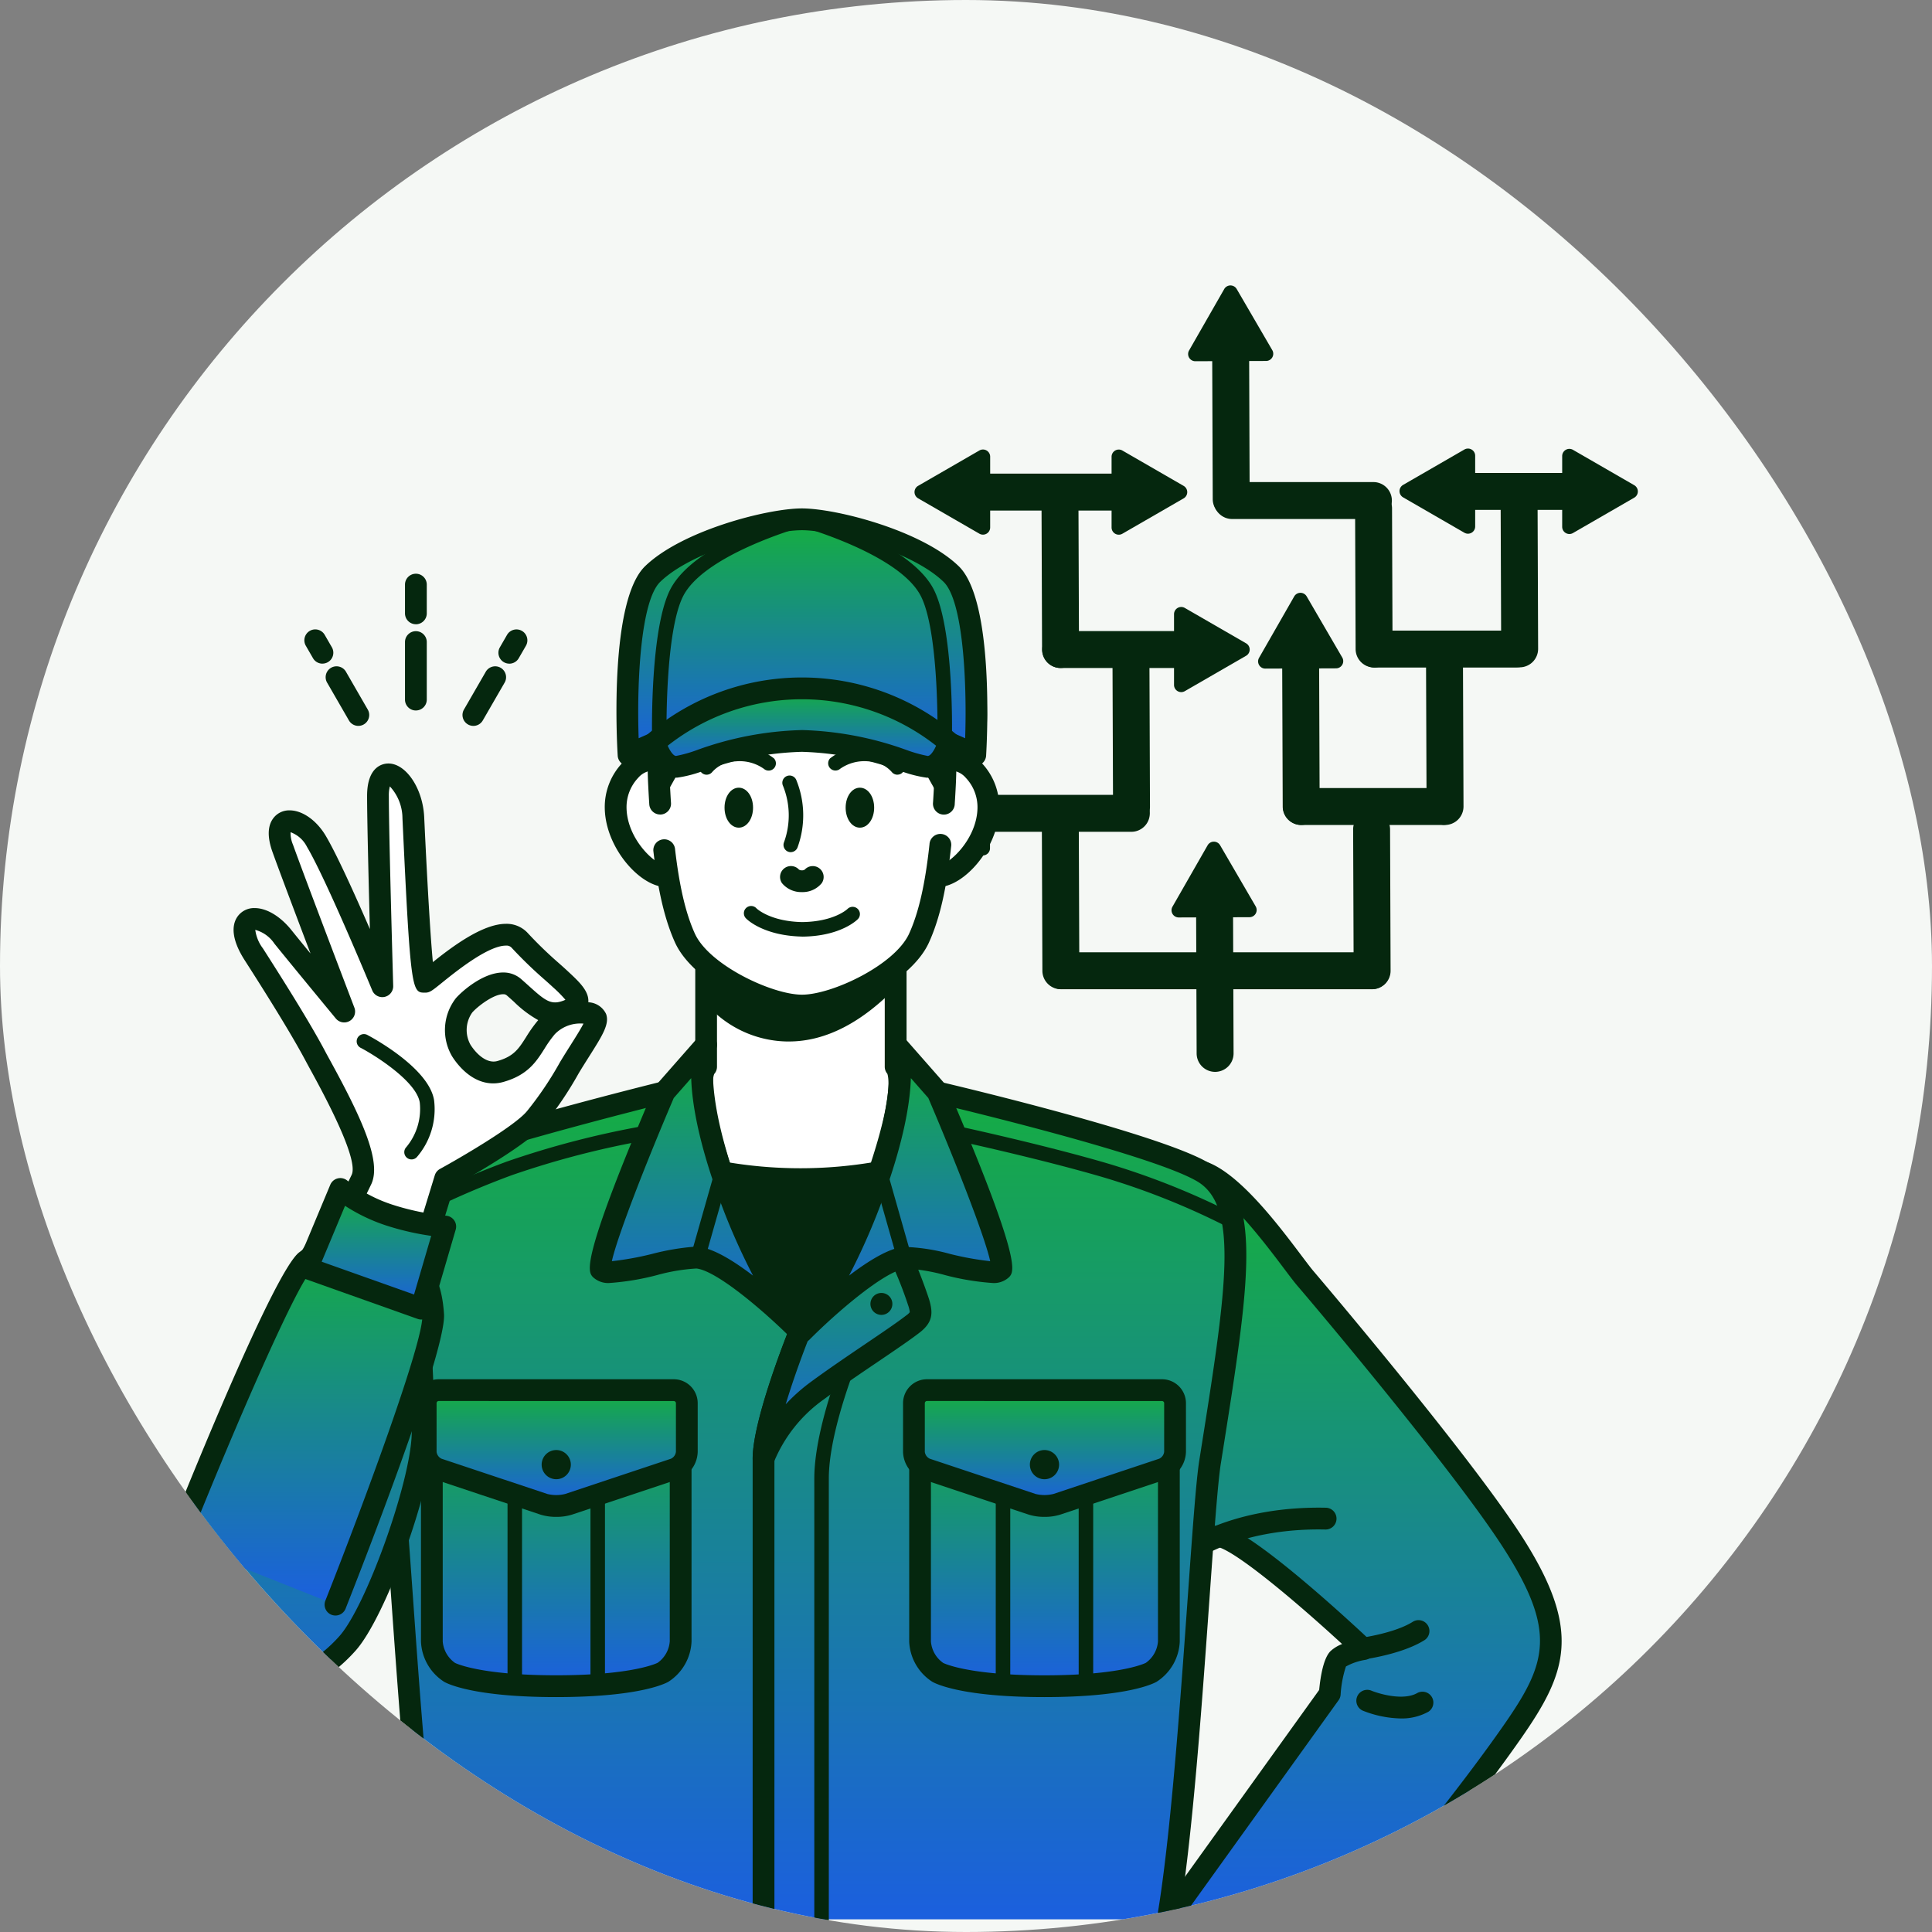 <svg xmlns="http://www.w3.org/2000/svg" xmlns:xlink="http://www.w3.org/1999/xlink" width="266" height="266" viewBox="0 0 266 266">
  <rect x="0" y="0" width="266" height="266" fill="#808080" stroke="none"/>
  <defs>
    <style>
      .cls-1 {
        fill: #05270e;
      }

      .cls-2 {
        fill: #f5f8f5;
      }

      .cls-3 {
        fill: none;
      }

      .cls-4 {
        clip-path: url(#clip-path);
      }

      .cls-5 {
        clip-path: url(#clip-path-2);
      }

      .cls-6 {
        clip-path: url(#clip-path-3);
      }

      .cls-7 {
        fill: url(#linear-gradient);
      }

      .cls-8 {
        fill: #fff;
      }
    </style>
    <clipPath id="clip-path">
      <rect id="長方形_26459" data-name="長方形 26459" class="cls-1" width="99.617" height="108.279"/>
    </clipPath>
    <clipPath id="clip-path-2">
      <rect id="AdobeStock_739439254" class="cls-2" width="266" height="266" rx="133" transform="translate(827 1928)"/>
    </clipPath>
    <clipPath id="clip-path-3">
      <rect id="長方形_26451" data-name="長方形 26451" class="cls-3" width="193.69" height="196"/>
    </clipPath>
    <linearGradient id="linear-gradient" x1="0.5" x2="0.5" y2="1" gradientUnits="objectBoundingBox">
      <stop offset="0" stop-color="#15af3e"/>
      <stop offset="1" stop-color="#1b5fdf"/>
    </linearGradient>
  </defs>
  <g id="グループ_10814" data-name="グループ 10814" transform="translate(-827 -1928)">
    <rect id="AdobeStock_739439254-2" data-name="AdobeStock_739439254" class="cls-2" width="266" height="266" rx="133" transform="translate(827 1928)"/>
    <g id="グループ_10813" data-name="グループ 10813" transform="translate(952.883 1967.297)">
      <g id="グループ_10812" data-name="グループ 10812" class="cls-4">
        <path id="パス_8426" data-name="パス 8426" class="cls-1" d="M246.658,523.2l-4.839,8.454a.991.991,0,0,0,.863,1.483l9.741-.036a.991.991,0,0,0,.852-1.489l-4.9-8.418a.991.991,0,0,0-1.716.006" transform="translate(-206.274 -446.118)"/>
        <path id="パス_8427" data-name="パス 8427" class="cls-1" d="M267.431,596.394h0a2.543,2.543,0,0,1-2.552-2.533l-.072-19.4a2.543,2.543,0,1,1,5.085-.019l.072,19.4a2.543,2.543,0,0,1-2.533,2.552" transform="translate(-226.007 -488.115)"/>
        <path id="パス_8428" data-name="パス 8428" class="cls-1" d="M145.386,629.2h0a2.543,2.543,0,0,1-2.543,2.543h-19.4a2.543,2.543,0,0,1,0-5.085h19.4a2.543,2.543,0,0,1,2.543,2.543" transform="translate(-103.189 -534.843)"/>
        <path id="パス_8429" data-name="パス 8429" class="cls-1" d="M122.49,518.735h0a2.543,2.543,0,0,1-2.552-2.533l-.072-19.4a2.543,2.543,0,0,1,5.085-.019l.072,19.4a2.542,2.542,0,0,1-2.533,2.552" transform="translate(-102.303 -421.835)"/>
        <path id="パス_8430" data-name="パス 8430" class="cls-1" d="M78.69,481.246h0a2.543,2.543,0,0,1-2.543,2.543H56.75a2.543,2.543,0,1,1,0-5.085h19.4a2.542,2.542,0,0,1,2.543,2.543" transform="translate(-46.265 -408.563)"/>
        <path id="パス_8431" data-name="パス 8431" class="cls-1" d="M188.875,364.833h0a2.542,2.542,0,0,1-2.552-2.533l-.072-19.4a2.543,2.543,0,0,1,5.085-.019l.072,19.4a2.543,2.543,0,0,1-2.533,2.552" transform="translate(-158.961 -290.483)"/>
        <path id="パス_8432" data-name="パス 8432" class="cls-1" d="M145.074,327.345h0a2.542,2.542,0,0,1-2.543,2.543h-19.4a2.543,2.543,0,1,1,0-5.085h19.4a2.542,2.542,0,0,1,2.543,2.543" transform="translate(-102.923 -277.212)"/>
        <path id="パス_8433" data-name="パス 8433" class="cls-1" d="M.5,462.354l8.436,4.87a.991.991,0,0,0,1.486-.858v-9.741a.991.991,0,0,0-1.486-.858L.5,460.638a.991.991,0,0,0,0,1.716" transform="translate(0 -388.874)"/>
        <path id="パス_8434" data-name="パス 8434" class="cls-1" d="M122.2,216.875h0a2.543,2.543,0,0,1-2.552-2.533l-.072-19.4a2.543,2.543,0,0,1,5.085-.019l.072,19.4a2.543,2.543,0,0,1-2.533,2.552" transform="translate(-102.058 -164.203)"/>
        <path id="パス_8435" data-name="パス 8435" class="cls-1" d="M78.4,179.386h0a2.543,2.543,0,0,1-2.543,2.543h-19.4a2.543,2.543,0,0,1,0-5.085h19.4a2.543,2.543,0,0,1,2.543,2.543" transform="translate(-46.019 -150.932)"/>
        <path id="パス_8436" data-name="パス 8436" class="cls-1" d="M.683,160.91l8.436,4.87a.991.991,0,0,0,1.486-.858v-9.741a.991.991,0,0,0-1.486-.858l-8.436,4.87a.991.991,0,0,0,0,1.716" transform="translate(-0.16 -131.598)"/>
        <path id="パス_8437" data-name="パス 8437" class="cls-1" d="M304.529,629.2h0a2.543,2.543,0,0,1-2.543,2.543h-19.4a2.543,2.543,0,0,1,0-5.085h19.4a2.543,2.543,0,0,1,2.543,2.543" transform="translate(-239.014 -534.843)"/>
        <path id="パス_8438" data-name="パス 8438" class="cls-1" d="M414.979,518.735h0a2.543,2.543,0,0,1-2.552-2.533l-.072-19.4a2.543,2.543,0,1,1,5.085-.019l.072,19.4a2.543,2.543,0,0,1-2.533,2.552" transform="translate(-351.937 -421.835)"/>
        <path id="パス_8439" data-name="パス 8439" class="cls-1" d="M371.19,474.853h0a2.542,2.542,0,0,1-2.543,2.543h-19.4a2.543,2.543,0,1,1,0-5.085h19.4a2.542,2.542,0,0,1,2.543,2.543" transform="translate(-295.908 -403.107)"/>
        <path id="パス_8440" data-name="パス 8440" class="cls-1" d="M348.319,364.383h0a2.543,2.543,0,0,1-2.552-2.533l-.072-19.4a2.543,2.543,0,0,1,5.085-.019l.072,19.4a2.543,2.543,0,0,1-2.533,2.552" transform="translate(-295.044 -290.099)"/>
        <path id="パス_8441" data-name="パス 8441" class="cls-1" d="M328.013,289.343l-4.839,8.454a.991.991,0,0,0,.863,1.483l9.741-.036a.991.991,0,0,0,.852-1.489l-4.9-8.418a.991.991,0,0,0-1.716.006" transform="translate(-275.709 -246.523)"/>
        <path id="パス_8442" data-name="パス 8442" class="cls-1" d="M253.979,307.153l-8.436-4.87a.991.991,0,0,0-1.486.858v9.741a.991.991,0,0,0,1.486.858l8.436-4.871a.991.991,0,0,0,0-1.716" transform="translate(-208.298 -257.878)"/>
        <path id="パス_8443" data-name="パス 8443" class="cls-1" d="M483.49,364.383h0a2.543,2.543,0,0,1-2.552-2.533l-.072-19.4a2.543,2.543,0,0,1,5.085-.019l.072,19.4a2.543,2.543,0,0,1-2.533,2.552" transform="translate(-410.409 -290.099)"/>
        <path id="パス_8444" data-name="パス 8444" class="cls-1" d="M439.689,326.894h0a2.543,2.543,0,0,1-2.543,2.543h-19.4a2.543,2.543,0,0,1,0-5.085h19.4a2.543,2.543,0,0,1,2.543,2.543" transform="translate(-354.371 -276.827)"/>
        <path id="パス_8445" data-name="パス 8445" class="cls-1" d="M416.817,216.424h0a2.543,2.543,0,0,1-2.552-2.533l-.072-19.4a2.543,2.543,0,0,1,5.085-.019l.072,19.4a2.543,2.543,0,0,1-2.533,2.552" transform="translate(-353.505 -163.819)"/>
        <path id="パス_8446" data-name="パス 8446" class="cls-1" d="M553.608,216.258h0a2.543,2.543,0,0,1-2.552-2.533l-.072-19.4a2.543,2.543,0,0,1,5.085-.019l.072,19.4a2.543,2.543,0,0,1-2.533,2.552" transform="translate(-470.254 -163.677)"/>
        <path id="パス_8447" data-name="パス 8447" class="cls-1" d="M509.806,178.769h0a2.542,2.542,0,0,1-2.543,2.543h-19.4a2.543,2.543,0,1,1,0-5.085h19.4a2.542,2.542,0,0,1,2.543,2.543" transform="translate(-414.214 -150.405)"/>
        <path id="パス_8448" data-name="パス 8448" class="cls-1" d="M618.711,158.578l-8.436-4.87a.991.991,0,0,0-1.486.858v9.741a.991.991,0,0,0,1.486.858l8.436-4.87a.991.991,0,0,0,0-1.716" transform="translate(-519.589 -131.072)"/>
        <path id="パス_8449" data-name="パス 8449" class="cls-1" d="M195.3,159.2l-8.436-4.87a.991.991,0,0,0-1.486.858v9.741a.991.991,0,0,0,1.486.858l8.436-4.87a.991.991,0,0,0,0-1.716" transform="translate(-158.217 -131.599)"/>
        <path id="パス_8450" data-name="パス 8450" class="cls-1" d="M456.432,160l8.436,4.87a.991.991,0,0,0,1.486-.858v-9.741a.991.991,0,0,0-1.486-.858l-8.436,4.87a.991.991,0,0,0,0,1.716" transform="translate(-389.133 -130.819)"/>
        <path id="パス_8451" data-name="パス 8451" class="cls-1" d="M306.148,187.329h0a2.542,2.542,0,0,1-2.543,2.543h-19.4a2.543,2.543,0,1,1,0-5.085h19.4a2.543,2.543,0,0,1,2.543,2.543" transform="translate(-240.396 -157.711)"/>
        <path id="パス_8452" data-name="パス 8452" class="cls-1" d="M282.559,75.539h0a2.543,2.543,0,0,1-2.552-2.533l-.072-19.4a2.543,2.543,0,0,1,5.085-.019l.072,19.4a2.543,2.543,0,0,1-2.533,2.552" transform="translate(-238.919 -43.576)"/>
        <path id="パス_8453" data-name="パス 8453" class="cls-1" d="M262.253.5l-4.839,8.454a.991.991,0,0,0,.863,1.483l9.741-.036a.991.991,0,0,0,.852-1.489l-4.9-8.418A.991.991,0,0,0,262.253.5" transform="translate(-219.584 0)"/>
      </g>
    </g>
    <g id="マスクグループ_13" data-name="マスクグループ 13" class="cls-5">
      <g id="グループ_10809" data-name="グループ 10809" transform="translate(848.31 1998)">
        <g id="グループ_10808" data-name="グループ 10808" class="cls-6">
          <path id="パス_8274" data-name="パス 8274" class="cls-7" d="M195.544,230.991l22.3-31.038s.332-3.994,1.165-4.826,3.495-1.332,3.495-1.332-14.842-14.015-19.532-15.478c-1.332-.415-4.433,2.081-4.433,2.081a89.31,89.31,0,0,1-2-16.974c-.555-14.146,3.826-35.314,3.826-35.314,5.182,1.83,12.15,12.347,14.147,14.678s21.324,25.168,28.4,36.114c7.9,12.233,6.338,17.307,0,26.377-8.487,12.147-20.242,25.714-20.242,25.714" transform="translate(-56.076 -36.738)"/>
          <path id="パス_8275" data-name="パス 8275" class="cls-1" d="M194.941,231.886a1.5,1.5,0,0,1-1.215-2.371l22.062-30.707c.193-2,.619-4.4,1.56-5.342a4.984,4.984,0,0,1,1.6-.977C213.1,187.1,204.927,180.152,202,179.167a9.453,9.453,0,0,0-3.12,1.795,1.5,1.5,0,0,1-2.39-.8,90.087,90.087,0,0,1-2.042-17.287c-.556-14.165,3.675-34.8,3.856-35.676a1.5,1.5,0,0,1,1.965-1.108c4.565,1.612,9.9,8.693,13.089,12.923.711.944,1.324,1.758,1.7,2.191.207.24,21.081,24.768,28.518,36.276,8.475,13.115,6.381,18.874-.029,28.049-8.435,12.071-20.221,25.7-20.338,25.836a1.5,1.5,0,0,1-2.265-1.962c.117-.134,11.8-13.649,20.147-25.59,6.008-8.6,7.561-12.957-.031-24.706-6.468-10.009-23.949-30.9-28.275-35.951-.434-.506-1.043-1.314-1.814-2.339-2.411-3.2-6.612-8.774-10.107-11.079-1.043,5.52-3.862,21.683-3.418,33.02a103.392,103.392,0,0,0,1.5,14.5c1.27-.758,2.727-1.337,3.877-.978,4.881,1.521,18.569,14.359,20.115,15.817a1.5,1.5,0,0,1-.752,2.562,8.168,8.168,0,0,0-2.713.919,15.322,15.322,0,0,0-.731,3.892,1.48,1.48,0,0,1-.277.748l-22.3,31.038a1.5,1.5,0,0,1-1.217.624" transform="translate(-55.474 -36.135)"/>
          <path id="パス_8276" data-name="パス 8276" class="cls-1" d="M200.372,199.888a1.5,1.5,0,0,1-.847-2.734c.271-.185,6.776-4.495,18.723-4.254a1.5,1.5,0,0,1-.031,3h-.033c-10.932-.231-16.919,3.7-16.979,3.738a1.494,1.494,0,0,1-.834.254" transform="translate(-57.03 -55.315)"/>
          <path id="パス_8277" data-name="パス 8277" class="cls-1" d="M231.021,220.163a1.5,1.5,0,0,1-.161-2.986c.055-.006,5.435-.613,8.217-2.394a1.5,1.5,0,0,1,1.615,2.523c-3.379,2.162-9.259,2.821-9.508,2.848a1.4,1.4,0,0,1-.163.009" transform="translate(-65.821 -61.525)"/>
          <path id="パス_8278" data-name="パス 8278" class="cls-1" d="M238.032,231.989a14.855,14.855,0,0,1-5.257-1.09,1.5,1.5,0,0,1,1.162-2.762c1.134.472,4.493,1.452,6.4.336a1.5,1.5,0,0,1,1.51,2.588,7.533,7.533,0,0,1-3.818.927" transform="translate(-66.49 -65.389)"/>
          <path id="パス_8279" data-name="パス 8279" class="cls-7" d="M150.7,225.058c3-17.369,4.661-55.645,5.824-62.968,3.867-24.341,5.741-35.92-1-39.915s-36.7-11.011-36.7-11.011l-5.741-3.744s2.549,1.8-3.138,17.463c-4.4,12.126-9.833,19.066-9.833,19.066v0s-5.431-6.94-9.835-19.066c-5.687-15.662-3.138-17.463-3.138-17.463L81.4,111.165s-32.374,7.979-39.092,12.01c-5.824,3.495-2.468,14.574,1.4,38.915,1.165,7.323,2.828,45.6,5.824,62.968" transform="translate(-11.233 -30.805)"/>
          <path id="パス_8280" data-name="パス 8280" class="cls-1" d="M150.107,225.953a1.556,1.556,0,0,1-.256-.021,1.5,1.5,0,0,1-1.222-1.731c1.856-10.756,3.231-30.063,4.235-44.159.635-8.922,1.138-15.968,1.585-18.789l.054-.338c3.66-23.034,5.5-34.6-.337-38.054-6.467-3.832-35.976-10.771-36.273-10.839a1.536,1.536,0,0,1-.476-.2l-2.879-1.878c-.126,2.855-1.088,7.453-3.774,14.852a78.631,78.631,0,0,1-9.771,19.093,1.5,1.5,0,0,1-2.941,0,78.585,78.585,0,0,1-9.773-19.095c-2.687-7.4-3.649-12-3.774-14.852l-2.879,1.878a1.493,1.493,0,0,1-.459.2c-.322.08-32.231,7.97-38.681,11.84-3.873,2.324-2.471,10.47.076,25.257.617,3.586,1.318,7.652,2.031,12.139.448,2.823.951,9.88,1.587,18.814,1,14.088,2.379,33.383,4.234,44.134a1.5,1.5,0,0,1-2.953.509c-1.879-10.9-3.2-29.491-4.267-44.431-.607-8.511-1.13-15.861-1.559-18.557-.71-4.466-1.407-8.522-2.024-12.1-2.861-16.614-4.3-24.954,1.336-28.333,6.593-3.957,36.011-11.314,39.256-12.118l5.529-3.606a1.5,1.5,0,0,1,1.927,2.262c-.17.4-1.1,3.458,3.438,15.944a80.587,80.587,0,0,0,8.426,16.983,80.631,80.631,0,0,0,8.425-16.983c4.534-12.486,3.607-15.548,3.437-15.944a1.5,1.5,0,0,1,1.927-2.262l5.522,3.6c3.14.741,30.261,7.209,36.86,11.12,7.585,4.494,5.761,15.966,1.769,41.1l-.054.337c-.427,2.693-.951,10.034-1.555,18.533-1.066,14.948-2.391,33.551-4.272,44.455a1.5,1.5,0,0,1-1.474,1.243" transform="translate(-10.637 -30.203)"/>
          <path id="パス_8281" data-name="パス 8281" class="cls-8" d="M132.3,99.4V78.581H106.2V99.4s-2.549,1.8,3.138,17.462c4.4,12.126,9.835,19.067,9.835,19.067s5.431-6.94,9.835-19.067C134.7,101.2,132.3,99.4,132.3,99.4" transform="translate(-30.293 -22.535)"/>
          <path id="パス_8282" data-name="パス 8282" class="cls-1" d="M118.578,136.825a1.5,1.5,0,0,1-1.18-.574c-.227-.292-5.629-7.269-10.063-19.479-4.4-12.106-4.174-16.715-3.227-18.454V77.978a1.5,1.5,0,0,1,1.5-1.5H131.7a1.5,1.5,0,0,1,1.5,1.5V98.336c1.26,2.441.094,8.879-3.376,18.436-4.433,12.21-9.835,19.187-10.063,19.479a1.5,1.5,0,0,1-1.18.574m-11.864-37.02c-.168.392-1.1,3.45,3.437,15.944a80.647,80.647,0,0,0,8.427,16.983A80.575,80.575,0,0,0,127,115.749c4.538-12.5,3.705-15.585,3.549-15.987a1.488,1.488,0,0,1-.352-.964V79.477H107.1V98.8a1.5,1.5,0,0,1-.389,1.007" transform="translate(-29.694 -21.932)"/>
          <path id="パス_8283" data-name="パス 8283" class="cls-1" d="M114.9,95.133c7.749,1.577,13.909-3.433,17.627-7.348v-9.2H106.434V89.956a15.021,15.021,0,0,0,8.467,5.177" transform="translate(-30.522 -22.535)"/>
          <path id="パス_8284" data-name="パス 8284" class="cls-1" d="M117.629,95.729h0a15.1,15.1,0,0,1-11.775-5.651l-.119-.139V77.881h27.093v9.9l-.138.145c-4.916,5.176-9.983,7.8-15.06,7.8m-10.9-6.158a14.321,14.321,0,0,0,8.068,4.871c5.691,1.16,11.428-1.22,17.028-7.057V78.88h-25.1Z" transform="translate(-30.321 -22.334)"/>
          <path id="パス_8285" data-name="パス 8285" class="cls-1" d="M131.644,126.54a1.5,1.5,0,0,0-1.411-.483,60.641,60.641,0,0,1-21.156,0,1.5,1.5,0,0,0-1.7,1.946c.312.933.655,1.923,1.038,2.978,4.434,12.209,9.836,19.186,10.063,19.478a1.5,1.5,0,0,0,2.36,0c.228-.292,5.63-7.269,10.063-19.478.382-1.056.726-2.043,1.04-2.978a1.5,1.5,0,0,0-.292-1.464" transform="translate(-30.769 -36.141)"/>
          <path id="パス_8286" data-name="パス 8286" class="cls-1" d="M116.914,240.89a1.5,1.5,0,0,1-1.5-1.5V175.737c0-5.472,4.967-17.746,5.179-18.266a1.5,1.5,0,0,1,2.776,1.129c-1.38,3.391-4.958,13.08-4.958,17.137v63.656a1.5,1.5,0,0,1-1.5,1.5" transform="translate(-33.098 -44.89)"/>
          <path id="パス_8287" data-name="パス 8287" class="cls-7" d="M53.485,176.53a2.027,2.027,0,0,1,2.022-2.022H85.719a2.027,2.027,0,0,1,2.022,2.022v30.319a3.9,3.9,0,0,1-1.746,3.04S82.031,212.2,70.612,212.2s-15.381-2.312-15.381-2.312a3.909,3.909,0,0,1-1.746-3.041Z" transform="translate(-15.338 -50.044)"/>
          <path id="パス_8288" data-name="パス 8288" class="cls-1" d="M70.01,213.1c-11.492,0-15.068-1.892-15.437-2.107a6.913,6.913,0,0,1-3.187-5.553v-28.7a4.332,4.332,0,0,1,4.329-4.328H84.308a4.332,4.332,0,0,1,4.329,4.328v28.7a6.909,6.909,0,0,1-3.188,5.551c-.37.215-3.947,2.108-15.439,2.108M55.714,175.4a1.335,1.335,0,0,0-1.333,1.333v28.7a3.981,3.981,0,0,0,1.7,2.964c.007,0,3.3,1.7,13.927,1.7s13.922-1.7,13.954-1.714a3.976,3.976,0,0,0,1.678-2.949v-28.7a1.335,1.335,0,0,0-1.333-1.333Z" transform="translate(-14.736 -49.442)"/>
          <rect id="長方形_26445" data-name="長方形 26445" class="cls-1" width="1.997" height="37.533" transform="translate(48.567 124.464)"/>
          <rect id="長方形_26446" data-name="長方形 26446" class="cls-1" width="1.997" height="37.533" transform="translate(59.986 124.464)"/>
          <path id="パス_8289" data-name="パス 8289" class="cls-7" d="M88.247,178.7a2.67,2.67,0,0,1-1.707,2.367l-14.563,4.854a6.317,6.317,0,0,1-3.413,0L54,181.069A2.668,2.668,0,0,1,52.3,178.7v-6.694a1.8,1.8,0,0,1,1.8-1.8H86.448a1.8,1.8,0,0,1,1.8,1.8Z" transform="translate(-14.997 -48.811)"/>
          <path id="パス_8290" data-name="パス 8290" class="cls-1" d="M69.671,187.053a7.127,7.127,0,0,1-2.183-.313l-14.559-4.853A4.147,4.147,0,0,1,50.2,178.1v-6.694a3.3,3.3,0,0,1,3.3-3.3H85.846a3.3,3.3,0,0,1,3.3,3.3V178.1a4.15,4.15,0,0,1-2.73,3.788L71.85,186.74a7.088,7.088,0,0,1-2.179.313M53.494,171.1a.3.3,0,0,0-.3.3V178.1a1.208,1.208,0,0,0,.681.946L68.437,183.9a5.154,5.154,0,0,0,2.463,0l14.564-4.853a1.208,1.208,0,0,0,.683-.946v-6.694a.3.3,0,0,0-.3-.3Z" transform="translate(-14.395 -48.209)"/>
          <path id="パス_8291" data-name="パス 8291" class="cls-1" d="M74.682,183.779a2.009,2.009,0,1,0,2.008-2.01,2.009,2.009,0,0,0-2.008,2.01" transform="translate(-21.416 -52.126)"/>
          <path id="パス_8292" data-name="パス 8292" class="cls-7" d="M181.987,176.53a2.027,2.027,0,0,0-2.022-2.022H149.753a2.027,2.027,0,0,0-2.022,2.022v30.319a3.907,3.907,0,0,0,1.746,3.041s3.963,2.312,15.381,2.312,15.383-2.312,15.383-2.312a3.907,3.907,0,0,0,1.746-3.04Z" transform="translate(-42.365 -50.044)"/>
          <path id="パス_8293" data-name="パス 8293" class="cls-1" d="M164.256,213.1c-11.492,0-15.068-1.892-15.438-2.107a6.914,6.914,0,0,1-3.187-5.553v-28.7a4.332,4.332,0,0,1,4.328-4.328h28.595a4.333,4.333,0,0,1,4.329,4.328v28.7a6.911,6.911,0,0,1-3.188,5.551c-.37.215-3.947,2.108-15.439,2.108m-14.3-37.693a1.334,1.334,0,0,0-1.332,1.333v28.7a3.979,3.979,0,0,0,1.7,2.964c.007,0,3.3,1.7,13.927,1.7s13.922-1.7,13.954-1.714a3.976,3.976,0,0,0,1.678-2.949v-28.7a1.335,1.335,0,0,0-1.333-1.333Z" transform="translate(-41.762 -49.442)"/>
          <rect id="長方形_26447" data-name="長方形 26447" class="cls-1" width="1.997" height="37.533" transform="translate(127.205 124.464)"/>
          <rect id="長方形_26448" data-name="長方形 26448" class="cls-1" width="1.997" height="37.533" transform="translate(115.787 124.464)"/>
          <path id="パス_8294" data-name="パス 8294" class="cls-7" d="M146.544,178.7a2.667,2.667,0,0,0,1.707,2.367l14.563,4.854a6.309,6.309,0,0,0,3.411,0l14.562-4.854a2.671,2.671,0,0,0,1.706-2.367v-6.694a1.8,1.8,0,0,0-1.8-1.8H148.342a1.8,1.8,0,0,0-1.8,1.8Z" transform="translate(-42.024 -48.811)"/>
          <path id="パス_8295" data-name="パス 8295" class="cls-1" d="M163.916,187.053a7.124,7.124,0,0,1-2.182-.313l-14.56-4.853a4.145,4.145,0,0,1-2.73-3.788v-6.694a3.3,3.3,0,0,1,3.3-3.3h32.352a3.3,3.3,0,0,1,3.3,3.3V178.1a4.151,4.151,0,0,1-2.73,3.788L166.1,186.74a7.089,7.089,0,0,1-2.18.313M147.741,171.1a.306.306,0,0,0-.3.3V178.1a1.21,1.21,0,0,0,.683.946l14.563,4.853a5.148,5.148,0,0,0,2.461,0l14.564-4.853a1.208,1.208,0,0,0,.683-.946v-6.694a.3.3,0,0,0-.3-.3Z" transform="translate(-41.422 -48.209)"/>
          <path id="パス_8296" data-name="パス 8296" class="cls-1" d="M172.948,183.779a2.01,2.01,0,1,1-2.011-2.01,2.011,2.011,0,0,1,2.011,2.01" transform="translate(-48.443 -52.126)"/>
          <path id="パス_8297" data-name="パス 8297" class="cls-1" d="M128.314,237.18a1,1,0,0,1-1-1V175.271c0-10.6,9.122-28.624,9.512-29.387a1,1,0,0,1,1.779.907c-.093.181-9.293,18.357-9.293,28.479v60.911a1,1,0,0,1-1,1" transform="translate(-36.51 -41.679)"/>
          <path id="パス_8298" data-name="パス 8298" class="cls-7" d="M117.516,169.791c0-5.242,5.068-17.7,5.068-17.7,1.838-3.494,5.646-7.9,9.161-15.809,1.33-3,6.214,9.015,7.114,11.94.5,1.622.374,2.122-.749,2.995-2.551,1.984-8.487,5.742-13.189,9.2a21.245,21.245,0,0,0-7.405,9.38" transform="translate(-33.7 -38.945)"/>
          <path id="パス_8299" data-name="パス 8299" class="cls-1" d="M116.914,170.687a1.593,1.593,0,0,1-.238-.018,1.5,1.5,0,0,1-1.26-1.479c0-5.473,4.967-17.747,5.178-18.267.019-.044.039-.09.061-.132.668-1.27,1.555-2.611,2.582-4.166a74.962,74.962,0,0,0,6.536-11.555,2.072,2.072,0,0,1,1.923-1.365c3.615,0,7.95,13.339,7.992,13.473.586,1.9.558,3.2-1.262,4.618-1.3,1.009-3.372,2.415-5.774,4.042-2.386,1.615-5.09,3.446-7.449,5.179a19.779,19.779,0,0,0-6.868,8.641,1.5,1.5,0,0,1-1.421,1.028m6.427-18.566c-.787,1.942-2.247,5.824-3.376,9.566a24.685,24.685,0,0,1,3.466-3.084c2.406-1.766,5.134-3.615,7.541-5.245,2.359-1.6,4.4-2.977,5.616-3.926a1.944,1.944,0,0,0,.459-.424,4.113,4.113,0,0,0-.223-.948A54.57,54.57,0,0,0,132,137.4a79.7,79.7,0,0,1-6.266,10.875c-.964,1.46-1.8,2.725-2.4,3.845" transform="translate(-33.098 -38.343)"/>
          <path id="パス_8300" data-name="パス 8300" class="cls-1" d="M41.63,134.874a1,1,0,0,1-.515-1.855,124.676,124.676,0,0,1,18.978-8.9,123.615,123.615,0,0,1,18.816-4.9,1,1,0,0,1,.329,1.97,121.481,121.481,0,0,0-18.461,4.806,122.552,122.552,0,0,0-18.635,8.738.993.993,0,0,1-.513.143" transform="translate(-11.651 -34.183)"/>
          <path id="パス_8301" data-name="パス 8301" class="cls-1" d="M141.168,152.956a1.51,1.51,0,1,1-1.511-1.511,1.51,1.51,0,0,1,1.511,1.511" transform="translate(-39.616 -43.43)"/>
          <path id="パス_8302" data-name="パス 8302" class="cls-7" d="M113.546,143.079s-5.431-6.94-9.835-19.066c-5.687-15.661-3.138-20.5-3.138-20.5l-5.742,6.532s-9.9,23.132-8.739,24.464,10.668-1.959,13.314-1.664c4.494.5,14.139,10.234,14.139,10.234" transform="translate(-24.661 -29.684)"/>
          <path id="パス_8303" data-name="パス 8303" class="cls-1" d="M112.967,143.975a1.5,1.5,0,0,1-1.063-.444c-3.586-3.619-10.353-9.478-13.241-9.8a25.925,25.925,0,0,0-5.462.916,35.392,35.392,0,0,1-6.447,1.075,3.039,3.039,0,0,1-2.367-.83c-.668-.765-1.785-2.042,8.49-26.041a1.493,1.493,0,0,1,.251-.4l5.742-6.532a1.5,1.5,0,0,1,2.45,1.687c0,.008-2.043,4.792,3.222,19.291a74.522,74.522,0,0,0,9.607,18.656,1.5,1.5,0,0,1-1.18,2.42M98.448,130.727a5.284,5.284,0,0,1,.546.027c2.041.227,4.828,1.951,7.454,3.956a90.017,90.017,0,0,1-4.724-10.788c-2.823-7.775-3.68-13.015-3.787-16.4l-2.4,2.732c-3.9,9.112-7.844,19.283-8.52,22.469a40.969,40.969,0,0,0,5.535-1,33.451,33.451,0,0,1,5.9-1" transform="translate(-24.083 -29.082)"/>
          <rect id="長方形_26449" data-name="長方形 26449" class="cls-1" width="11.418" height="1.997" transform="translate(73.867 102.637) rotate(-74.122)"/>
          <path id="パス_8304" data-name="パス 8304" class="cls-7" d="M124.885,143.079s5.429-6.94,9.833-19.066c5.687-15.661,3.138-20.5,3.138-20.5l5.741,6.532s9.905,23.132,8.739,24.464-10.668-1.959-13.315-1.664c-4.493.5-14.137,10.234-14.137,10.234" transform="translate(-35.813 -29.684)"/>
          <path id="パス_8305" data-name="パス 8305" class="cls-1" d="M124.283,143.98a1.5,1.5,0,0,1-1.18-2.42,74.492,74.492,0,0,0,9.605-18.656c5.265-14.5,3.223-19.283,3.2-19.329a1.518,1.518,0,0,1,.54-1.9,1.483,1.483,0,0,1,1.93.249l5.742,6.533a1.509,1.509,0,0,1,.252.4c10.277,24,9.157,25.278,8.489,26.041a3.033,3.033,0,0,1-2.365.83,35.358,35.358,0,0,1-6.446-1.075,25.883,25.883,0,0,0-5.465-.916c-2.886.321-9.652,6.18-13.238,9.8a1.5,1.5,0,0,1-1.064.444m15.028-36.455c-.107,3.386-.964,8.627-3.788,16.4a89.976,89.976,0,0,1-4.723,10.788c2.626-2,5.413-3.728,7.454-3.956a26.475,26.475,0,0,1,6.444.971,41.025,41.025,0,0,0,5.534,1c-.675-3.184-4.624-13.355-8.52-22.469Z" transform="translate(-35.211 -29.087)"/>
          <rect id="長方形_26450" data-name="長方形 26450" class="cls-1" width="1.997" height="11.418" transform="translate(99.046 92.2) rotate(-15.86)"/>
          <path id="パス_8306" data-name="パス 8306" class="cls-1" d="M191.754,133.044a.986.986,0,0,1-.466-.116,101.086,101.086,0,0,0-16.868-6.693c-8.8-2.568-20.207-5.032-20.321-5.056a1,1,0,0,1,.422-1.952c.114.024,11.586,2.5,20.459,5.091a103.3,103.3,0,0,1,17.242,6.845,1,1,0,0,1-.468,1.881" transform="translate(-43.965 -34.184)"/>
          <path id="パス_8307" data-name="パス 8307" class="cls-1" d="M114.694,3.677c-16.192,0-25.479,9.394-25.479,25.773,0,14.573,13.178,35.281,25.479,35.281s25.48-20.707,25.48-35.281c0-16.379-9.287-25.773-25.48-25.773" transform="translate(-25.584 -1.054)"/>
          <path id="パス_8308" data-name="パス 8308" class="cls-8" d="M151.981,48.518c2.3-.1,5.12,2.883,5.051,6.669-.1,5.553-5.708,10.551-7.775,9.09-1.719-1.213-2.323-4.75-1.518-9.193.68-3.742,2.754-6.5,4.242-6.567" transform="translate(-42.266 -13.913)"/>
          <path id="パス_8309" data-name="パス 8309" class="cls-1" d="M149.532,65.431a2.992,2.992,0,0,1-1.742-.533c-2.256-1.59-3.051-5.585-2.127-10.683.775-4.262,3.255-7.686,5.647-7.794l.183,0a5.676,5.676,0,0,1,3.964,1.878,8.823,8.823,0,0,1,2.471,6.319c-.1,5.47-4.89,10.818-8.395,10.818m1.96-16.02c-.61.117-2.289,2.076-2.882,5.34-.745,4.109-.107,6.985.907,7.7l.016-.016c1.44,0,5.322-3.578,5.4-7.877a5.89,5.89,0,0,0-1.613-4.166,2.855,2.855,0,0,0-1.827-.981" transform="translate(-41.663 -13.311)"/>
          <path id="パス_8310" data-name="パス 8310" class="cls-8" d="M94.02,48.518c-2.294-.1-5.123,2.883-5.051,6.669.1,5.553,5.711,10.551,7.778,9.09,1.715-1.213,2.322-4.75,1.513-9.193-.676-3.742-2.755-6.5-4.239-6.567" transform="translate(-25.513 -13.913)"/>
          <path id="パス_8311" data-name="パス 8311" class="cls-1" d="M95.267,65.431h0c-3.5,0-8.3-5.35-8.4-10.818A8.817,8.817,0,0,1,89.334,48.3,5.687,5.687,0,0,1,93.3,46.416l.18,0c2.4.111,4.877,3.535,5.647,7.8.928,5.092.134,9.087-2.123,10.681a2.994,2.994,0,0,1-1.742.533M93.327,49.41a2.865,2.865,0,0,0-1.854.986,5.871,5.871,0,0,0-1.608,4.161c.078,4.3,3.96,7.877,5.4,7.878h0a.227.227,0,0,0,.055,0c.974-.7,1.61-3.572.862-7.679-.59-3.261-2.269-5.221-2.856-5.341" transform="translate(-24.911 -13.311)"/>
          <path id="パス_8312" data-name="パス 8312" class="cls-8" d="M117,73c4.642,0,13.905-4.416,16.117-9.293,1.668-3.669,2.974-9.291,3.565-21.143C137.5,26.1,131.544,15.9,117,15.9s-20.5,10.2-19.682,26.665c.591,11.852,1.9,17.474,3.56,21.143C103.091,68.586,112.352,73,117,73" transform="translate(-27.885 -4.56)"/>
          <path id="パス_8313" data-name="パス 8313" class="cls-8" d="M136.532,45.134q.078-1.234.146-2.569C137.5,26.1,131.545,15.9,117,15.9s-20.5,10.2-19.681,26.665q.066,1.378.15,2.645" transform="translate(-27.886 -4.56)"/>
          <path id="パス_8314" data-name="パス 8314" class="cls-1" d="M96.86,46.1a1.5,1.5,0,0,1-1.493-1.4c-.054-.853-.106-1.741-.151-2.667-.509-10.2,1.531-17.784,6.061-22.545,3.593-3.777,8.678-5.692,15.117-5.692s11.528,1.916,15.12,5.693c4.53,4.762,6.568,12.348,6.057,22.546q-.066,1.347-.147,2.589a1.5,1.5,0,1,1-2.989-.192q.078-1.222.145-2.548c.468-9.345-1.293-16.185-5.237-20.331-3-3.16-7.362-4.762-12.949-4.762s-9.942,1.6-12.946,4.759C99.5,25.7,97.742,32.541,98.208,41.889q.067,1.367.149,2.622a1.5,1.5,0,0,1-1.4,1.591c-.034,0-.066,0-.1,0" transform="translate(-27.283 -3.957)"/>
          <path id="パス_8315" data-name="パス 8315" class="cls-8" d="M98.329,65.631c.693,6.026,1.688,9.585,2.859,12.172,2.215,4.877,11.477,9.293,16.12,9.293s13.905-4.416,16.117-9.293c1.213-2.67,2.235-6.372,2.929-12.755" transform="translate(-28.198 -18.654)"/>
          <path id="パス_8316" data-name="パス 8316" class="cls-1" d="M116.706,87.991c-5.08,0-14.934-4.558-17.484-10.173-1.4-3.1-2.351-7.11-2.983-12.62a1.5,1.5,0,0,1,2.976-.342c.6,5.192,1.465,8.918,2.735,11.726C103.919,80.919,112.592,85,116.706,85s12.786-4.076,14.753-8.415c1.314-2.9,2.206-6.8,2.8-12.3a1.5,1.5,0,1,1,2.978.324c-.641,5.9-1.584,9.977-3.055,13.213-2.546,5.614-12.4,10.172-17.481,10.172" transform="translate(-27.595 -18.051)"/>
          <path id="パス_8317" data-name="パス 8317" class="cls-1" d="M134.862,22.512c-2.714-5.876-12.306-9.007-18.187-9.007s-15.473,3.13-18.189,9.007c-3.879,8.4-1.633,20.274-1.535,20.775a.5.5,0,0,0,.412.4.737.737,0,0,0,.078,0,.5.5,0,0,0,.436-.255l3.747-6.7a.483.483,0,0,0,.061-.2l.843-9.447a48.763,48.763,0,0,1,28.292,0l.844,9.448a.5.5,0,0,0,.062.2l3.744,6.7a.5.5,0,0,0,.926-.148c.1-.5,2.345-12.377-1.535-20.775" transform="translate(-27.592 -3.873)"/>
          <path id="パス_8318" data-name="パス 8318" class="cls-1" d="M111.946,53.909c-1.1,0-1.961,1.207-1.961,2.75s.861,2.753,1.961,2.753,1.965-1.209,1.965-2.753-.863-2.75-1.965-2.75" transform="translate(-31.54 -15.459)"/>
          <path id="パス_8319" data-name="パス 8319" class="cls-1" d="M135.324,53.909c-1.1,0-1.961,1.207-1.961,2.75s.861,2.753,1.961,2.753,1.965-1.209,1.965-2.753-.863-2.75-1.965-2.75" transform="translate(-38.244 -15.459)"/>
          <path id="パス_8320" data-name="パス 8320" class="cls-1" d="M106.119,49.857a1,1,0,0,1-.777-1.625,6.238,6.238,0,0,1,4.645-2.205,7.645,7.645,0,0,1,5.411,1.586,1,1,0,0,1-1.391,1.433,5.768,5.768,0,0,0-3.9-1.024,4.373,4.373,0,0,0-3.21,1.464,1,1,0,0,1-.78.372" transform="translate(-30.146 -13.194)"/>
          <path id="パス_8321" data-name="パス 8321" class="cls-1" d="M122.307,62.133a1,1,0,0,1-.949-1.305A10.832,10.832,0,0,0,121.241,53a1,1,0,1,1,1.849-.757,12.875,12.875,0,0,1,.168,9.194,1,1,0,0,1-.951.691" transform="translate(-34.747 -14.805)"/>
          <path id="パス_8322" data-name="パス 8322" class="cls-1" d="M139.507,49.857a1,1,0,0,1-.78-.372,4.374,4.374,0,0,0-3.208-1.464,5.822,5.822,0,0,0-3.9,1.024,1,1,0,0,1-1.389-1.433,7.678,7.678,0,0,1,5.413-1.585,6.239,6.239,0,0,1,4.642,2.2,1,1,0,0,1-.777,1.625" transform="translate(-37.258 -13.195)"/>
          <path id="パス_8323" data-name="パス 8323" class="cls-1" d="M123.731,72.611a3.441,3.441,0,0,1-2.769-1.227,1.5,1.5,0,0,1,2.34-1.867.766.766,0,0,0,.415.1.674.674,0,0,0,.373-.1,1.5,1.5,0,0,1,2.337,1.87,3.389,3.389,0,0,1-2.7,1.225" transform="translate(-34.604 -19.787)"/>
          <path id="パス_8324" data-name="パス 8324" class="cls-1" d="M121.8,80.976c-5.383-.106-7.653-2.381-7.746-2.478a1,1,0,1,1,1.431-1.393c.011.011,1.862,1.785,6.256,1.872,4.423-.045,6.245-1.792,6.262-1.81a1,1,0,0,1,1.408,0,.993.993,0,0,1,.019,1.4c-.093.1-2.339,2.357-7.63,2.413" transform="translate(-32.625 -22.025)"/>
          <path id="パス_8325" data-name="パス 8325" class="cls-7" d="M115.263,27.715c10.225,0,23.867,6.837,23.867,6.837s1.234-20.513-3.317-24.918C131.142,5.113,119.959,2.1,115.263,2.1S99.384,5.113,94.714,9.634C90.162,14.039,91.4,34.552,91.4,34.552s13.642-6.837,23.868-6.837" transform="translate(-26.166 -0.602)"/>
          <path id="パス_8326" data-name="パス 8326" class="cls-1" d="M90.787,35.449a1.5,1.5,0,0,1-1.495-1.409c-.131-2.17-1.133-21.336,3.772-26.084C98.162,3.022,109.941,0,114.655,0s16.492,3.021,21.59,7.955c4.9,4.747,3.9,23.914,3.772,26.084a1.5,1.5,0,0,1-2.166,1.25c-.133-.066-13.451-6.679-23.2-6.679s-23.063,6.612-23.2,6.679a1.5,1.5,0,0,1-.671.159M114.655,3c-4.175,0-15.022,2.77-19.509,7.112-2.686,2.6-3.236,13.764-2.967,21.532,4.269-1.928,14.3-6.025,22.476-6.025s18.206,4.1,22.475,6.024c.267-7.767-.283-18.933-2.967-21.53C129.677,5.767,118.83,3,114.655,3" transform="translate(-25.557 0)"/>
          <path id="パス_8327" data-name="パス 8327" class="cls-1" d="M96.987,32.341a1,1,0,0,1-1-.981c-.01-.591-.223-14.536,2.476-19.936C101.777,4.8,115.764.9,116.357.735a1,1,0,0,1,.529,1.926c-.136.037-13.719,3.825-16.635,9.656-2.481,4.963-2.268,18.868-2.266,19.007A1,1,0,0,1,97,32.341Z" transform="translate(-27.524 -0.2)"/>
          <path id="パス_8328" data-name="パス 8328" class="cls-1" d="M144.194,32.341h-.017a1,1,0,0,1-.981-1.016c0-.139.215-14.044-2.266-19.007-2.919-5.837-16.5-9.619-16.637-9.656a1,1,0,0,1,.528-1.926C125.415.9,139.4,4.8,142.716,11.425c2.7,5.4,2.486,19.344,2.476,19.936a1,1,0,0,1-1,.981" transform="translate(-35.433 -0.2)"/>
          <path id="パス_8329" data-name="パス 8329" class="cls-7" d="M116.791,34.738a30.555,30.555,0,0,1,20.22,7.427s-.874,3.495-3,3.37-8.9-3.558-17.224-3.558c-8.4,0-15.1,3.433-17.225,3.558s-3-3.37-3-3.37a30.562,30.562,0,0,1,20.221-7.427" transform="translate(-27.693 -9.962)"/>
          <path id="パス_8330" data-name="パス 8330" class="cls-1" d="M133.525,46.434c-.066,0-.132,0-.2-.006a17.3,17.3,0,0,1-3.647-.956,43.157,43.157,0,0,0-13.489-2.6,42.807,42.807,0,0,0-13.514,2.6,17.035,17.035,0,0,1-3.623.951c-.066,0-.133.006-.2.006-3.122,0-4.224-4.045-4.339-4.508a1.5,1.5,0,0,1,.405-1.432,32.723,32.723,0,0,1,42.536,0,1.5,1.5,0,0,1,.405,1.434c-.116.461-1.217,4.507-4.337,4.507m-17.336-6.556A45.731,45.731,0,0,1,130.6,42.623a19.015,19.015,0,0,0,2.9.815h.023c.347,0,.814-.656,1.142-1.406a29.882,29.882,0,0,0-36.953,0c.327.749.794,1.406,1.142,1.406a17.9,17.9,0,0,0,2.891-.811,45.448,45.448,0,0,1,14.444-2.75" transform="translate(-27.091 -9.36)"/>
          <path id="パス_8331" data-name="パス 8331" class="cls-7" d="M31.674,129.508c-7.9,1.347-21.62,35.365-28,49.9-7.156,16.309,11.382,27.573,23.466,13.979,3.993-4.493,10.073-21.639,10.322-28.628.6-16.881-3.606-35.626-5.789-35.254" transform="translate(-0.596 -37.137)"/>
          <path id="パス_8332" data-name="パス 8332" class="cls-1" d="M14.314,200.351h0a14.238,14.238,0,0,1-12-6.395c-2.859-4.376-3.08-10.117-.608-15.75.718-1.634,1.528-3.516,2.411-5.569,9.959-23.122,19.5-43.979,26.707-45.209a2.359,2.359,0,0,1,.317-.027,2.16,2.16,0,0,1,1.573.731c2.921,3.028,6.185,21.067,5.649,36.08-.268,7.511-6.568,24.922-10.7,29.57-3.767,4.237-8.506,6.569-13.35,6.569M30.8,130.531C24.452,133,12.632,160.443,6.87,173.822c-.887,2.06-1.7,3.948-2.419,5.587-2.089,4.759-1.956,9.344.372,12.909a11.252,11.252,0,0,0,9.491,5.038c3.976,0,7.92-1.976,11.111-5.562,3.662-4.122,9.7-20.941,9.945-27.688.546-15.292-2.789-30.756-4.565-33.574" transform="translate(0 -36.535)"/>
          <path id="パス_8333" data-name="パス 8333" class="cls-8" d="M33.427,107.114,27.6,119.121l12.284,4.372,5.066-16.517S55.123,101.4,57.37,98.654a48.189,48.189,0,0,0,4.659-6.907c2-3.329,3.994-5.991,3.662-6.906-.364-1-4.62-1.207-6.782,1.29s-2.371,4.993-6.365,6.116c-2.533.713-4.493-1.5-5.368-2.871a5.63,5.63,0,0,1,.376-6.241c1.051-1.2,4.868-4.244,6.865-2.5,2.747,2.4,4.242,4.244,6.989,3.37,3.175-1.011,1.462-2.556-.624-4.493a74.986,74.986,0,0,1-5.617-5.367C52,70.819,42.682,79.889,42.183,79.889c-.557,0-1.441-18.708-1.621-22.592-.25-5.367-4.869-8.675-4.869-3,0,5.492.6,26.212.6,26.212s-6.343-15.353-9.09-19.971c-2.168-3.647-6.418-4.015-4.617,1,1.747,4.868,8.465,22.467,8.465,22.467s-5.845-7.074-8.465-10.318c-3.282-4.063-7.41-2.926-3.995,2.412,2,3.12,6.241,9.778,8.487,14.021,1.751,3.305,7.865,13.653,6.346,16.99" transform="translate(-4.964 -14.722)"/>
          <path id="パス_8334" data-name="パス 8334" class="cls-1" d="M39.28,124.389a1.482,1.482,0,0,1-.5-.087L26.494,119.93a1.5,1.5,0,0,1-.845-2.066l5.829-12.007c.668-1.466-1.188-6.246-5.529-14.175-.312-.569-.583-1.064-.792-1.459-2.3-4.342-6.75-11.3-8.425-13.915-1.906-2.979-1.673-4.762-1.141-5.732a2.785,2.785,0,0,1,2.538-1.43c1.628,0,3.506,1.121,5.024,3,.7.874,1.65,2.033,2.653,3.257-1.981-5.227-4.306-11.387-5.229-13.959-.713-1.989-.7-3.538.054-4.6a2.724,2.724,0,0,1,2.3-1.153c1.755,0,3.7,1.369,4.961,3.486,1.521,2.556,4.06,8.19,6.087,12.857-.173-6.483-.384-15.09-.384-18.333,0-4.14,2.241-4.462,2.929-4.462,2.445,0,4.752,3.453,4.934,7.388.5,10.7.909,16.962,1.193,19.96,2.623-2.1,6.825-5.273,10.055-5.273a3.946,3.946,0,0,1,2.945,1.2,55.892,55.892,0,0,0,4.225,4.107c.411.363.827.73,1.325,1.193,1.613,1.5,2.97,2.758,2.853,4.3A2.823,2.823,0,0,1,66.5,83.727c.5,1.372-.5,2.948-2.307,5.809-.466.738-.973,1.536-1.478,2.379A49.955,49.955,0,0,1,57.928,99c-2.133,2.608-10.025,7.109-12.327,8.391L40.712,123.33a1.492,1.492,0,0,1-1.431,1.059m-10.206-6.721,9.233,3.287,4.608-15.02a1.494,1.494,0,0,1,.712-.874c2.759-1.513,10.291-5.891,11.982-7.958a46.922,46.922,0,0,0,4.535-6.728c.518-.864,1.036-1.683,1.514-2.439.619-.98,1.35-2.135,1.726-2.885-.108-.009-.227-.015-.362-.015A4.862,4.862,0,0,0,59.44,86.51a16.286,16.286,0,0,0-1.423,2c-1.133,1.785-2.305,3.63-5.669,4.576a5.1,5.1,0,0,1-1.387.195c-2.97,0-4.94-2.589-5.649-3.7a7.141,7.141,0,0,1,.512-8.032c.8-.917,3.718-3.535,6.5-3.535a3.694,3.694,0,0,1,2.475.9c.358.312.694.616,1.016.905,2.12,1.911,2.977,2.663,4.534,2.164a4.337,4.337,0,0,0,.552-.21,16.972,16.972,0,0,0-1.673-1.694c-.546-.507-.944-.858-1.338-1.205a58.764,58.764,0,0,1-4.416-4.292.952.952,0,0,0-.772-.268c-2.473,0-6.951,3.618-8.863,5.164-1.314,1.061-1.626,1.312-2.258,1.312-1.813,0-2,0-3.118-24.019a6.488,6.488,0,0,0-1.733-4.379,4.83,4.83,0,0,0-.141,1.314c0,5.407.595,25.962.6,26.168a1.5,1.5,0,0,1-2.881.617c-.063-.153-6.333-15.305-8.992-19.779A4.085,4.085,0,0,0,23.06,58.7a4.085,4.085,0,0,0,.336,1.732c1.722,4.8,8.388,22.264,8.455,22.44A1.5,1.5,0,0,1,29.3,84.361c-.058-.071-5.88-7.116-8.476-10.331A4.584,4.584,0,0,0,18.2,72.147a5.366,5.366,0,0,0,1.049,2.547c2.657,4.155,6.438,10.138,8.549,14.128.2.385.468.867.772,1.422,4.484,8.19,6.988,13.87,5.613,16.889ZM52.325,81.006c-1.327,0-3.5,1.66-4.249,2.513a4.163,4.163,0,0,0-.239,4.452c.824,1.292,2.257,2.636,3.7,2.232,2.261-.636,2.934-1.695,3.953-3.3a18.91,18.91,0,0,1,1.665-2.332A15.392,15.392,0,0,1,53.81,82.04c-.311-.28-.637-.573-.982-.875a.687.687,0,0,0-.5-.158" transform="translate(-4.363 -14.12)"/>
          <path id="パス_8335" data-name="パス 8335" class="cls-8" d="M40.46,102.919s7.988,4.244,8.612,8.238a9.141,9.141,0,0,1-2.122,6.99" transform="translate(-11.603 -29.514)"/>
          <path id="パス_8336" data-name="パス 8336" class="cls-1" d="M46.549,118.743a1,1,0,0,1-.736-1.673,8.2,8.2,0,0,0,1.872-6.16c-.449-2.872-5.995-6.4-8.094-7.511a1,1,0,1,1,.936-1.762c.863.458,8.449,4.6,9.13,8.965a10.1,10.1,0,0,1-2.372,7.818,1,1,0,0,1-.736.324" transform="translate(-11.201 -29.112)"/>
          <path id="パス_8337" data-name="パス 8337" class="cls-7" d="M4.317,182.872s14.442-36.205,17.715-38.662,4.675-3.561,10.141-1.71c5.51,1.867,7.052,4.042,7.393,9.115s-13.449,39.911-13.449,39.911" transform="translate(-1.238 -40.599)"/>
          <path id="パス_8338" data-name="パス 8338" class="cls-1" d="M25.515,192.423a1.477,1.477,0,0,1-.551-.1,1.5,1.5,0,0,1-.842-1.944c5.284-13.347,13.581-35.808,13.347-39.258-.29-4.329-1.255-6.062-6.38-7.8-4.67-1.581-5.6-.884-8.671,1.422l-.091.068c-1.906,1.556-10.255,20.553-17.222,38.019a1.5,1.5,0,1,1-2.783-1.11c3.424-8.585,14.859-36.791,18.207-39.305l.092-.069c3.557-2.667,5.527-3.859,11.429-1.862s8.017,4.63,8.408,10.434c.355,5.26-12.126,36.965-13.551,40.562a1.5,1.5,0,0,1-1.392.946" transform="translate(-0.636 -39.999)"/>
          <path id="パス_8339" data-name="パス 8339" class="cls-7" d="M29.428,142.272l4.556-10.9a21.218,21.218,0,0,0,6.65,3.569,35.339,35.339,0,0,0,7.8,1.609l-3.305,11.3Z" transform="translate(-8.439 -37.672)"/>
          <path id="パス_8340" data-name="パス 8340" class="cls-1" d="M44.526,148.745a1.471,1.471,0,0,1-.5-.087l-15.7-5.578a1.5,1.5,0,0,1-.881-1.988L32,130.188a1.5,1.5,0,0,1,2.365-.553,20.008,20.008,0,0,0,6.141,3.279,34.249,34.249,0,0,0,7.43,1.536,1.5,1.5,0,0,1,1.333,1.914l-3.306,11.3a1.493,1.493,0,0,1-1.437,1.078m-13.708-7.958,12.715,4.518,2.362-8.076a36.849,36.849,0,0,1-6.338-1.475,24.279,24.279,0,0,1-5.524-2.663Z" transform="translate(-7.837 -37.07)"/>
          <path id="パス_8341" data-name="パス 8341" class="cls-1" d="M49.8,34.619a1.5,1.5,0,0,1-1.5-1.5V25.2a1.5,1.5,0,0,1,3,0v7.916a1.5,1.5,0,0,1-1.5,1.5" transform="translate(-13.851 -6.798)"/>
          <path id="パス_8342" data-name="パス 8342" class="cls-1" d="M49.8,19.562a1.5,1.5,0,0,1-1.5-1.5V14.107a1.5,1.5,0,1,1,3,0v3.958a1.5,1.5,0,0,1-1.5,1.5" transform="translate(-13.851 -3.616)"/>
          <path id="パス_8343" data-name="パス 8343" class="cls-1" d="M37.507,38.708a1.5,1.5,0,0,1-1.3-.749L33.24,32.818a1.5,1.5,0,1,1,2.594-1.5L38.8,36.461a1.5,1.5,0,0,1-1.3,2.247" transform="translate(-9.475 -8.767)"/>
          <path id="パス_8344" data-name="パス 8344" class="cls-1" d="M31.366,28.071a1.494,1.494,0,0,1-1.3-.75l-.989-1.714a1.5,1.5,0,0,1,2.6-1.5l.989,1.715a1.5,1.5,0,0,1-1.3,2.245" transform="translate(-8.281 -6.699)"/>
          <path id="パス_8345" data-name="パス 8345" class="cls-1" d="M60.9,38.708a1.5,1.5,0,0,1-1.3-2.247l2.968-5.142a1.5,1.5,0,1,1,2.594,1.5l-2.969,5.142a1.494,1.494,0,0,1-1.3.749" transform="translate(-17.034 -8.767)"/>
          <path id="パス_8346" data-name="パス 8346" class="cls-1" d="M67.834,28.071a1.5,1.5,0,0,1-1.3-2.245l.988-1.715a1.5,1.5,0,0,1,2.6,1.5l-.989,1.714a1.5,1.5,0,0,1-1.3.75" transform="translate(-19.023 -6.699)"/>
        </g>
      </g>
    </g>
  </g>
</svg>
